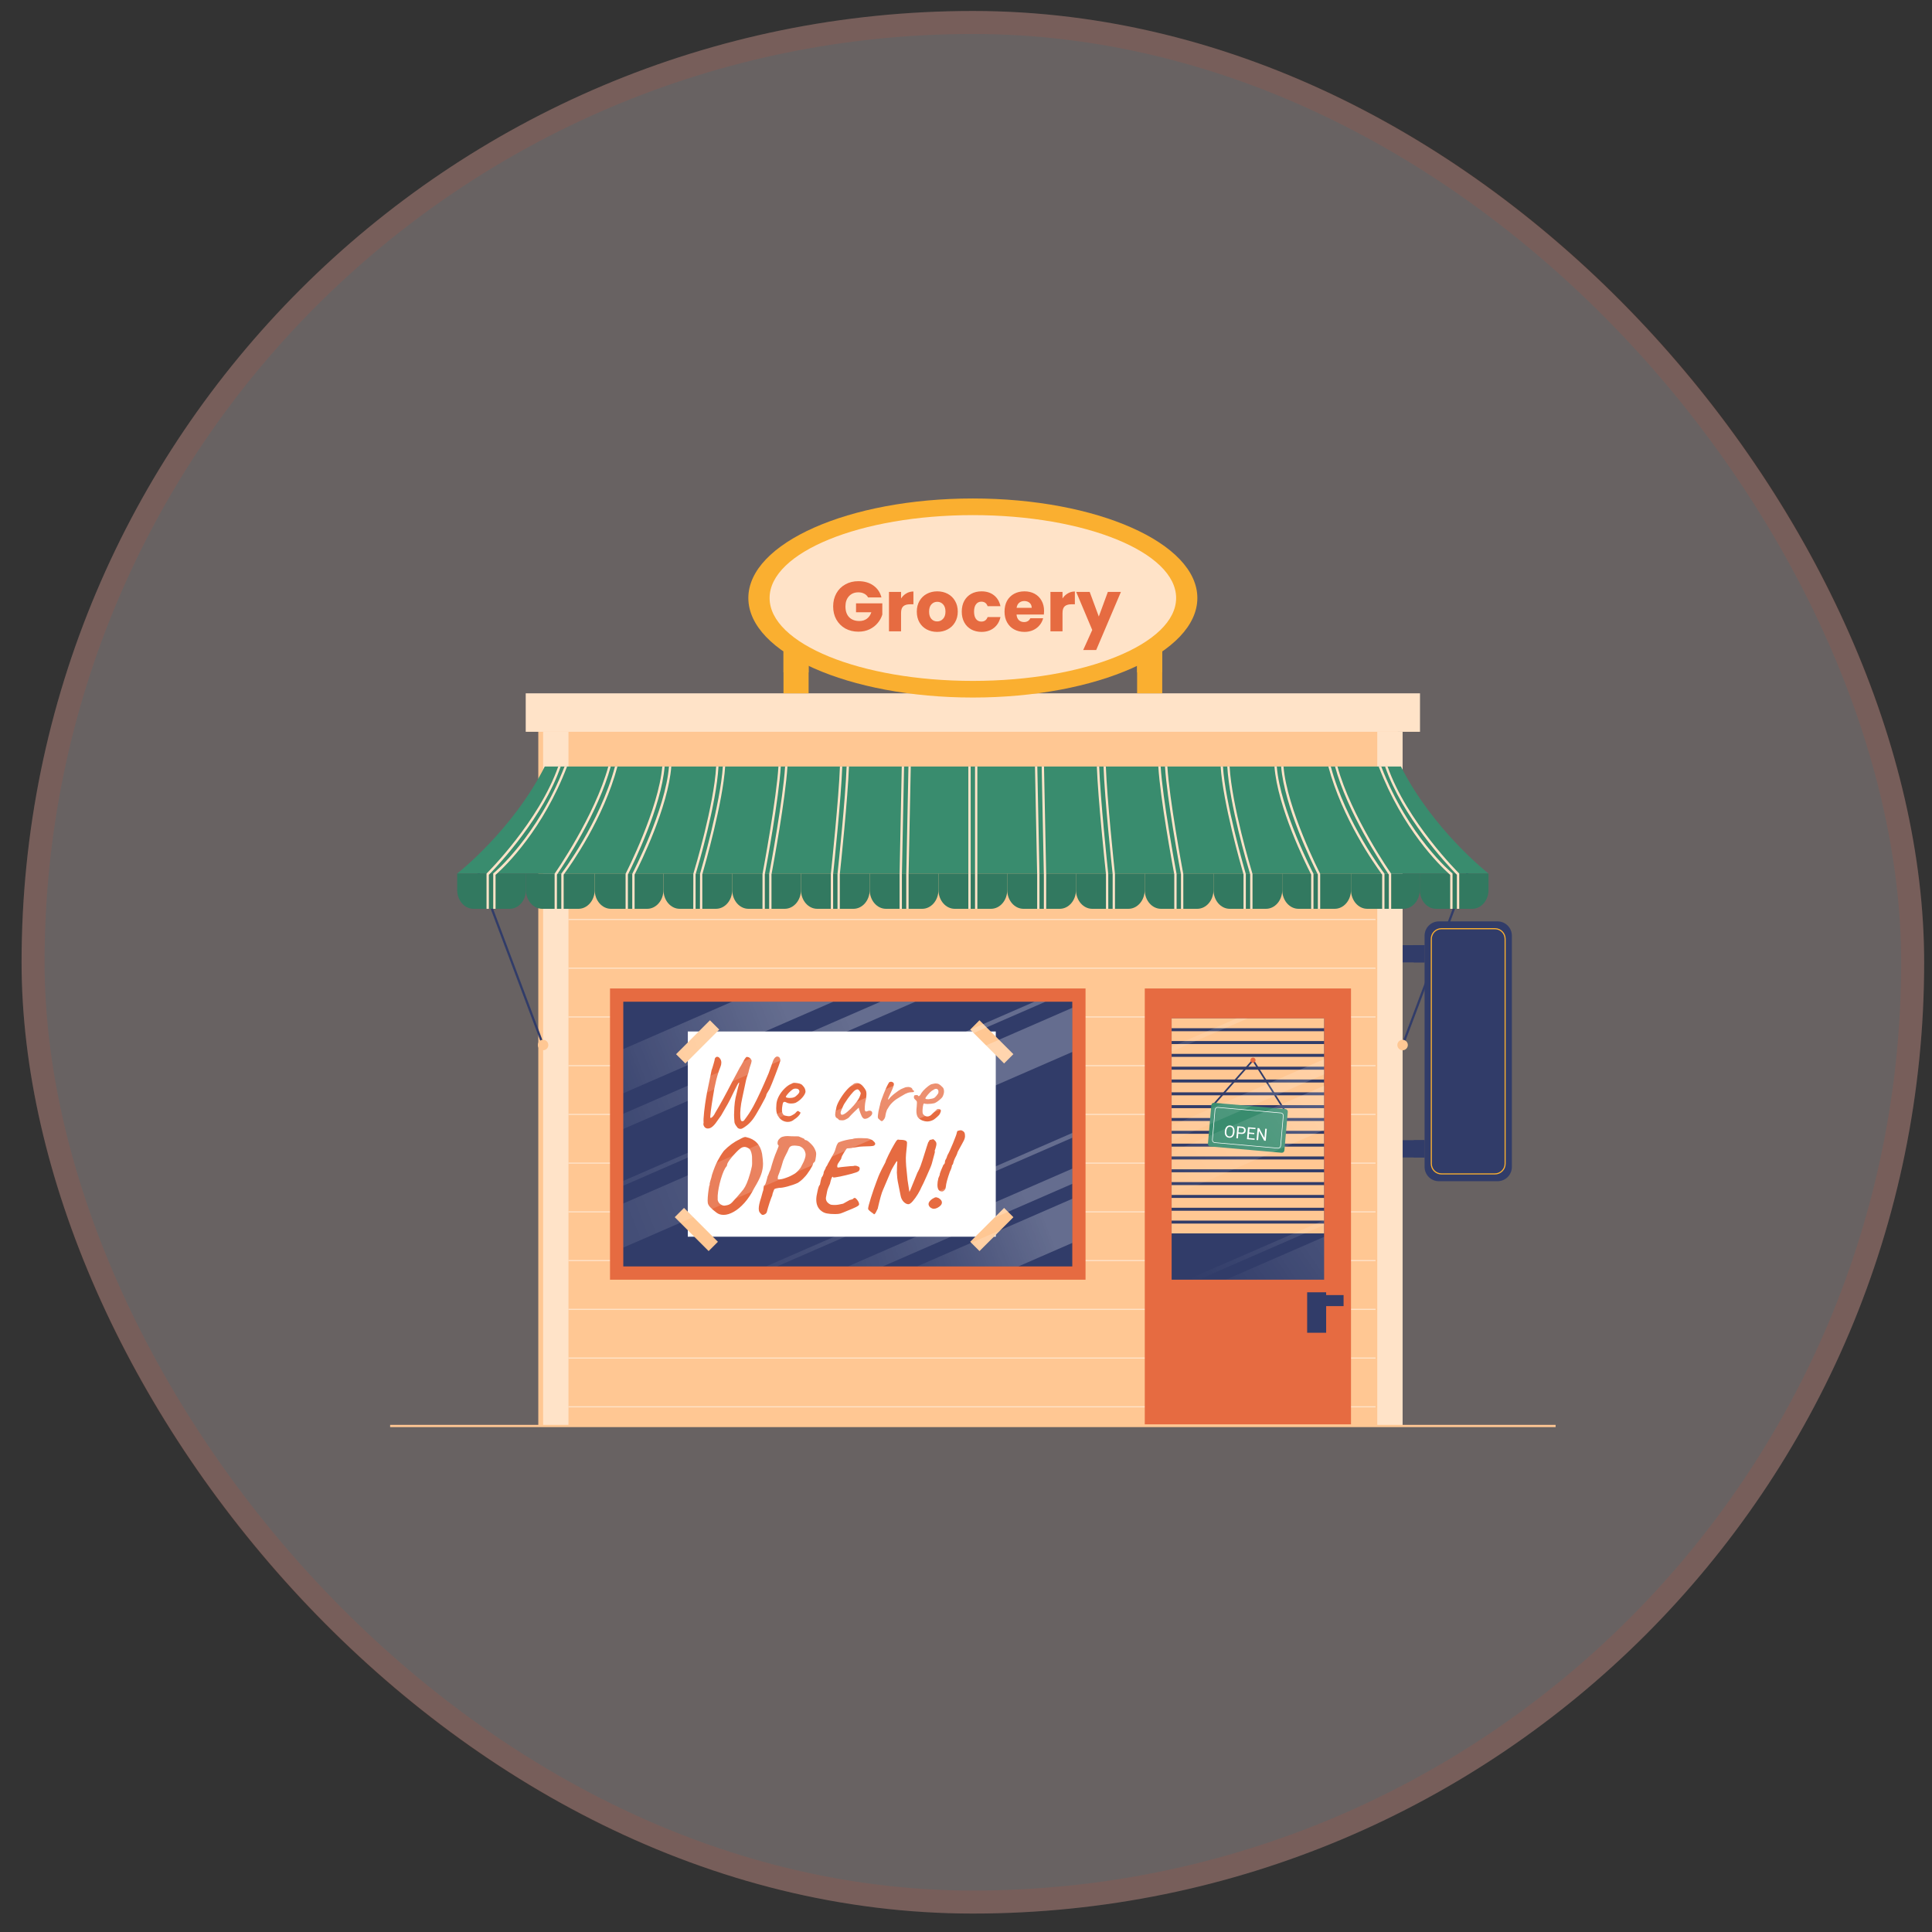 <svg width="88" height="88" viewBox="0 0 88 88" fill="none" xmlns="http://www.w3.org/2000/svg">
<rect x="0" y="0" width="88" height="88" fill="#333333" stroke="none"/>
<rect x="0.983" y="0.5" width="86.66" height="86.66" rx="43.33" fill="#FEE9E6" fill-opacity="0.26"/>
<rect x="1.507" y="1.024" width="85.612" height="85.612" rx="42.806" stroke="#FF4214" stroke-opacity="0.1" stroke-width="1.048"/>
<path d="M63.668 32.141H24.519V64.938H63.668V32.141Z" fill="#FFC793"/>
<path d="M64.679 31.58H23.946V33.332H64.679V31.58Z" fill="#FFE3C8"/>
<path d="M25.893 33.333H24.738V64.952H25.893V33.333Z" fill="#FFE3C8"/>
<path d="M63.887 33.333H62.733V64.952H63.887V33.333Z" fill="#FFE3C8"/>
<path d="M25.893 33.002H62.655" stroke="#FFE3C8" stroke-width="0.051" stroke-miterlimit="10"/>
<path d="M25.892 35.221H62.654" stroke="#FFE3C8" stroke-width="0.051" stroke-miterlimit="10"/>
<path d="M25.892 37.441H62.654" stroke="#FFE3C8" stroke-width="0.051" stroke-miterlimit="10"/>
<path d="M25.892 39.661H62.654" stroke="#FFE3C8" stroke-width="0.051" stroke-miterlimit="10"/>
<path d="M25.892 41.88H62.654" stroke="#FFE3C8" stroke-width="0.051" stroke-miterlimit="10"/>
<path d="M25.892 44.1H62.654" stroke="#FFE3C8" stroke-width="0.051" stroke-miterlimit="10"/>
<path d="M25.892 46.32H62.654" stroke="#FFE3C8" stroke-width="0.051" stroke-miterlimit="10"/>
<path d="M25.892 48.54H62.654" stroke="#FFE3C8" stroke-width="0.051" stroke-miterlimit="10"/>
<path d="M25.892 50.76H62.654" stroke="#FFE3C8" stroke-width="0.051" stroke-miterlimit="10"/>
<path d="M25.892 52.979H62.654" stroke="#FFE3C8" stroke-width="0.051" stroke-miterlimit="10"/>
<path d="M25.892 55.199H62.654" stroke="#FFE3C8" stroke-width="0.051" stroke-miterlimit="10"/>
<path d="M25.892 57.418H62.654" stroke="#FFE3C8" stroke-width="0.051" stroke-miterlimit="10"/>
<path d="M25.892 59.639H62.654" stroke="#FFE3C8" stroke-width="0.051" stroke-miterlimit="10"/>
<path d="M25.892 61.858H62.654" stroke="#FFE3C8" stroke-width="0.051" stroke-miterlimit="10"/>
<path d="M25.892 64.078H62.654" stroke="#FFE3C8" stroke-width="0.051" stroke-miterlimit="10"/>
<path d="M21.681 39.468L24.737 47.599" stroke="#313C69" stroke-width="0.102" stroke-miterlimit="10"/>
<path d="M24.975 47.599C24.975 47.731 24.869 47.837 24.737 47.837C24.605 47.837 24.498 47.731 24.498 47.599C24.498 47.467 24.605 47.36 24.737 47.36C24.869 47.36 24.975 47.467 24.975 47.599Z" fill="#FFC793"/>
<path d="M66.946 39.468L63.89 47.599" stroke="#313C69" stroke-width="0.102" stroke-miterlimit="10"/>
<path d="M64.125 47.599C64.125 47.731 64.018 47.838 63.886 47.838C63.755 47.838 63.648 47.731 63.648 47.599C63.648 47.468 63.755 47.361 63.886 47.361C64.018 47.361 64.125 47.468 64.125 47.599Z" fill="#FFC793"/>
<path d="M67.8 39.789H20.825C20.825 39.789 23.351 37.816 24.814 34.913H63.811C64.527 36.333 65.496 37.529 66.3 38.383C67.141 39.273 67.8 39.789 67.8 39.789Z" fill="#398C6E"/>
<path d="M23.956 39.787V40.536C23.956 41.011 23.625 41.395 23.216 41.395H21.566C21.156 41.395 20.824 41.011 20.824 40.536V39.787H23.956Z" fill="#327960"/>
<path d="M27.088 39.787V40.535C27.088 41.011 26.756 41.395 26.347 41.395H24.697C24.288 41.395 23.956 41.011 23.956 40.535V39.787H27.088Z" fill="#327960"/>
<path d="M30.219 39.787V40.535C30.219 41.011 29.887 41.395 29.478 41.395H27.829C27.42 41.395 27.088 41.011 27.088 40.535V39.787H30.219Z" fill="#327960"/>
<path d="M33.352 39.787V40.535C33.352 41.011 33.02 41.395 32.61 41.395H30.961C30.552 41.395 30.22 41.011 30.22 40.535V39.787H33.352Z" fill="#327960"/>
<path d="M36.483 39.787V40.535C36.483 41.011 36.151 41.395 35.742 41.395H34.093C33.683 41.395 33.352 41.011 33.352 40.535V39.787H36.483Z" fill="#327960"/>
<path d="M39.614 39.787V40.535C39.614 41.011 39.282 41.395 38.873 41.395H37.224C36.815 41.395 36.483 41.011 36.483 40.535V39.787H39.614Z" fill="#327960"/>
<path d="M42.745 39.787V40.535C42.745 41.011 42.414 41.395 42.004 41.395H40.355C39.946 41.395 39.614 41.011 39.614 40.535V39.787H42.745Z" fill="#327960"/>
<path d="M45.879 39.787V40.535C45.879 41.011 45.547 41.395 45.137 41.395H43.488C43.078 41.395 42.746 41.011 42.746 40.535V39.787H45.879Z" fill="#327960"/>
<path d="M49.01 39.787V40.535C49.01 41.011 48.678 41.395 48.269 41.395H46.619C46.209 41.395 45.878 41.011 45.878 40.535V39.787H49.01Z" fill="#327960"/>
<path d="M52.14 39.787V40.535C52.14 41.011 51.808 41.395 51.399 41.395H49.75C49.341 41.395 49.009 41.011 49.009 40.535V39.787H52.14Z" fill="#327960"/>
<path d="M55.273 39.787V40.535C55.273 41.011 54.942 41.395 54.532 41.395H52.882C52.473 41.395 52.141 41.011 52.141 40.535V39.787H55.273Z" fill="#327960"/>
<path d="M58.405 39.787V40.535C58.405 41.011 58.073 41.395 57.663 41.395H56.014C55.604 41.395 55.273 41.011 55.273 40.535V39.787H58.405Z" fill="#327960"/>
<path d="M61.536 39.787V40.535C61.536 41.011 61.204 41.395 60.795 41.395H59.145C58.736 41.395 58.404 41.011 58.404 40.535V39.787H61.536Z" fill="#327960"/>
<path d="M64.668 39.787V40.535C64.668 41.011 64.335 41.395 63.926 41.395H62.277C61.868 41.395 61.536 41.011 61.536 40.535V39.787H64.668Z" fill="#327960"/>
<path d="M67.8 39.787V40.535C67.8 41.011 67.468 41.395 67.058 41.395H65.409C65 41.395 64.668 41.011 64.668 40.535V39.787H67.8Z" fill="#327960"/>
<path d="M44.517 34.912H44.412V41.396H44.517V34.912Z" fill="#FFE3C8"/>
<path d="M44.212 34.912H44.107V41.396H44.212V34.912Z" fill="#FFE3C8"/>
<path d="M41.484 34.912L41.386 39.788L41.385 39.818V41.396H41.279V39.817L41.281 39.788L41.379 34.912H41.484Z" fill="#FFE3C8"/>
<path d="M41.179 34.912L41.081 39.788L41.08 39.818V41.396H40.975V39.817L40.976 39.788L41.074 34.912H41.179Z" fill="#FFE3C8"/>
<path d="M38.256 39.788C38.252 39.81 38.252 39.822 38.252 39.825L38.252 41.397H38.147V39.818C38.147 39.815 38.148 39.805 38.15 39.788C38.185 39.452 38.512 36.358 38.562 34.913H38.668C38.618 36.352 38.295 39.417 38.256 39.788Z" fill="#FFE3C8"/>
<path d="M37.951 39.788C37.948 39.81 37.947 39.822 37.947 39.825L37.948 41.397H37.843V39.818C37.843 39.815 37.844 39.805 37.846 39.788C37.881 39.452 38.207 36.358 38.258 34.913H38.363C38.314 36.352 37.99 39.417 37.951 39.788Z" fill="#FFE3C8"/>
<path d="M35.867 34.912C35.782 36.362 35.224 39.376 35.148 39.788C35.145 39.803 35.141 39.816 35.14 39.823V41.396H35.035L35.036 39.803C35.036 39.802 35.037 39.797 35.039 39.788C35.087 39.536 35.672 36.384 35.761 34.912H35.867Z" fill="#FFE3C8"/>
<path d="M35.563 34.912C35.478 36.362 34.92 39.376 34.843 39.788C34.84 39.803 34.837 39.816 34.836 39.823V41.396H34.73L34.731 39.803C34.731 39.802 34.733 39.797 34.735 39.788C34.782 39.536 35.368 36.384 35.457 34.912H35.563Z" fill="#FFE3C8"/>
<path d="M33.03 34.912C32.925 36.549 32.116 39.383 31.999 39.788C31.994 39.806 31.99 39.818 31.988 39.827V41.396H31.882L31.886 39.797C31.886 39.796 31.887 39.794 31.889 39.788C31.945 39.597 32.814 36.603 32.925 34.912H33.03V34.912Z" fill="#FFE3C8"/>
<path d="M32.727 34.912C32.627 36.638 31.816 39.386 31.695 39.788C31.689 39.806 31.685 39.818 31.683 39.827V41.396H31.578L31.581 39.796C31.581 39.795 31.582 39.793 31.584 39.788C31.639 39.607 32.517 36.701 32.621 34.912H32.727V34.912Z" fill="#FFE3C8"/>
<path d="M30.577 34.912C30.434 36.774 29.154 39.347 28.929 39.788C28.918 39.807 28.91 39.823 28.905 39.834V41.396H28.799V39.8L28.805 39.788L28.807 39.785C28.822 39.755 30.313 36.886 30.472 34.912H30.577V34.912Z" fill="#FFE3C8"/>
<path d="M30.273 34.912C30.126 36.737 28.847 39.345 28.623 39.788C28.614 39.809 28.605 39.823 28.6 39.834V41.396H28.495V39.8L28.501 39.788L28.502 39.785C28.518 39.755 30.004 36.846 30.166 34.912H30.273V34.912Z" fill="#FFE3C8"/>
<path d="M28.123 34.912C27.496 37.277 26.008 39.383 25.71 39.788C25.695 39.811 25.681 39.828 25.673 39.84V41.396H25.567V39.794L25.571 39.788L25.58 39.777C25.598 39.752 27.319 37.491 28.012 34.912H28.123Z" fill="#FFE3C8"/>
<path d="M27.818 34.912C27.258 36.997 25.691 39.363 25.402 39.788C25.387 39.81 25.375 39.827 25.367 39.838V41.396H25.262V39.795L25.267 39.788L25.274 39.778C25.293 39.751 27.091 37.168 27.708 34.912H27.818V34.912Z" fill="#FFE3C8"/>
<path d="M25.829 34.912C24.738 37.773 23.048 39.42 22.64 39.788C22.609 39.815 22.587 39.834 22.572 39.848V41.396H22.466V39.785L22.488 39.767C22.509 39.75 24.485 38.103 25.715 34.912H25.829V34.912Z" fill="#FFE3C8"/>
<path d="M25.538 34.913C24.752 37.205 22.739 39.359 22.324 39.788C22.298 39.814 22.279 39.832 22.267 39.846V41.397H22.161V39.789L22.163 39.788L22.18 39.771C22.205 39.746 24.549 37.414 25.427 34.913H25.538Z" fill="#FFE3C8"/>
<path d="M47.347 39.816V41.396H47.242V39.817L47.24 39.788L47.142 34.912H47.248L47.346 39.788L47.347 39.816Z" fill="#FFE3C8"/>
<path d="M47.652 39.816V41.396H47.547V39.817L47.545 39.788L47.447 34.912H47.553L47.651 39.788L47.652 39.816Z" fill="#FFE3C8"/>
<path d="M50.376 41.397V39.818C50.376 39.816 50.374 39.807 50.372 39.788C50.337 39.454 50.01 36.361 49.96 34.913H50.066C50.116 36.368 50.446 39.495 50.478 39.788C50.479 39.802 50.48 39.809 50.48 39.81L50.481 41.397H50.376V41.397Z" fill="#FFE3C8"/>
<path d="M50.785 39.81V41.397H50.68V39.818C50.68 39.816 50.679 39.807 50.677 39.788C50.641 39.454 50.314 36.361 50.265 34.913H50.37C50.421 36.368 50.752 39.495 50.783 39.788C50.784 39.802 50.785 39.809 50.785 39.81Z" fill="#FFE3C8"/>
<path d="M53.592 39.817V41.396H53.487V39.823C53.486 39.816 53.483 39.803 53.479 39.788C53.402 39.375 52.845 36.362 52.76 34.912H52.866C52.955 36.384 53.541 39.536 53.588 39.788C53.59 39.797 53.591 39.802 53.591 39.803L53.592 39.817Z" fill="#FFE3C8"/>
<path d="M53.898 39.817V41.396H53.792V39.823C53.791 39.816 53.788 39.803 53.785 39.788C53.708 39.375 53.151 36.362 53.065 34.912H53.172C53.26 36.384 53.846 39.536 53.893 39.788C53.895 39.797 53.896 39.802 53.896 39.803L53.898 39.817Z" fill="#FFE3C8"/>
<path d="M56.746 39.817V41.396H56.641V39.827C56.638 39.818 56.634 39.806 56.629 39.788C56.512 39.383 55.703 36.549 55.598 34.912H55.703C55.814 36.603 56.684 39.597 56.739 39.788C56.742 39.794 56.743 39.796 56.743 39.797L56.746 39.817Z" fill="#FFE3C8"/>
<path d="M57.05 39.817V41.396H56.944V39.827C56.942 39.818 56.938 39.806 56.933 39.788C56.812 39.386 56 36.638 55.901 34.912H56.006C56.111 36.7 56.989 39.607 57.044 39.788C57.045 39.793 57.047 39.795 57.047 39.796L57.05 39.817Z" fill="#FFE3C8"/>
<path d="M59.827 39.8V41.396H59.722V39.834C59.717 39.823 59.708 39.807 59.698 39.788C59.473 39.347 58.193 36.774 58.049 34.912H58.155C58.314 36.886 59.804 39.755 59.82 39.785L59.821 39.788L59.827 39.8Z" fill="#FFE3C8"/>
<path d="M60.132 39.8V41.396H60.027V39.834C60.022 39.823 60.013 39.808 60.004 39.788C59.781 39.345 58.501 36.737 58.354 34.912H58.461C58.623 36.846 60.109 39.755 60.125 39.785L60.126 39.788L60.132 39.8Z" fill="#FFE3C8"/>
<path d="M63.061 39.794V41.396H62.956V39.84C62.947 39.828 62.934 39.811 62.918 39.788C62.62 39.383 61.131 37.276 60.504 34.912H60.615C61.309 37.492 63.03 39.752 63.048 39.777L63.056 39.788L63.061 39.794Z" fill="#FFE3C8"/>
<path d="M63.366 39.795V41.396H63.26V39.838C63.253 39.827 63.241 39.81 63.226 39.788C62.937 39.363 61.368 36.996 60.809 34.912H60.919C61.536 37.168 63.335 39.751 63.354 39.778L63.361 39.788L63.366 39.795Z" fill="#FFE3C8"/>
<path d="M66.161 39.785V41.396H66.055V39.848C66.04 39.834 66.017 39.815 65.987 39.788C65.579 39.419 63.889 37.773 62.798 34.912H62.913C64.144 38.103 66.119 39.75 66.139 39.767L66.161 39.785Z" fill="#FFE3C8"/>
<path d="M66.466 39.789V41.396H66.36V39.845C66.348 39.833 66.329 39.813 66.304 39.788C65.892 39.362 63.875 37.206 63.089 34.912H63.201C64.078 37.413 66.422 39.746 66.448 39.77L66.465 39.788L66.466 39.789Z" fill="#FFE3C8"/>
<path d="M36.831 29.674H35.687V31.58H36.831V29.674Z" fill="#FAAF30"/>
<path d="M36.831 29.674H35.687V30.626H36.831V29.674Z" fill="#FAAF30"/>
<path d="M52.938 29.674H51.794V31.58H52.938V29.674Z" fill="#FAAF30"/>
<path d="M52.938 29.674H51.794V30.626H52.938V29.674Z" fill="#FAAF30"/>
<path d="M44.312 31.772C49.96 31.772 54.538 29.742 54.538 27.238C54.538 24.735 49.96 22.705 44.312 22.705C38.664 22.705 34.086 24.735 34.086 27.238C34.086 29.742 38.664 31.772 44.312 31.772Z" fill="#FAAF30"/>
<path d="M44.312 31.014C49.426 31.014 53.571 29.323 53.571 27.238C53.571 25.153 49.426 23.463 44.312 23.463C39.199 23.463 35.054 25.153 35.054 27.238C35.054 29.323 39.199 31.014 44.312 31.014Z" fill="#FFE3C8"/>
<path d="M49.445 45.024H27.785V58.289H49.445V45.024Z" fill="#E66B41"/>
<path d="M48.841 45.627H28.39V57.684H48.841V45.627Z" fill="#313C69"/>
<path d="M45.356 46.983H31.328V56.33H45.356V46.983Z" fill="white"/>
<path d="M33.741 51.419C33.7 51.423 33.661 51.413 33.626 51.391C33.594 51.372 33.572 51.346 33.559 51.315C33.54 51.295 33.52 51.267 33.497 51.228C33.475 51.19 33.461 51.154 33.454 51.118C33.441 50.965 33.435 50.854 33.435 50.784C33.435 50.694 33.44 50.573 33.449 50.42C33.459 50.273 33.477 50.136 33.502 50.009C33.531 49.878 33.569 49.719 33.617 49.53C33.636 49.47 33.65 49.419 33.66 49.377C33.669 49.333 33.669 49.31 33.66 49.31C33.644 49.313 33.615 49.355 33.574 49.435C33.532 49.511 33.491 49.594 33.449 49.684C33.43 49.719 33.411 49.757 33.392 49.798C33.376 49.837 33.358 49.873 33.339 49.909C33.25 50.106 33.086 50.406 32.847 50.809C32.818 50.844 32.778 50.9 32.727 50.976C32.628 51.126 32.547 51.23 32.483 51.287C32.404 51.364 32.324 51.402 32.244 51.402C32.187 51.403 32.139 51.383 32.101 51.345C32.059 51.294 32.038 51.245 32.038 51.197C32.038 51.184 32.042 51.162 32.048 51.13C32.038 51.05 32.046 50.888 32.072 50.642C32.101 50.393 32.129 50.186 32.158 50.02C32.18 49.867 32.23 49.615 32.306 49.264L32.411 48.748C32.431 48.7 32.461 48.604 32.502 48.461L32.545 48.303C32.549 48.245 32.561 48.204 32.584 48.178C32.606 48.15 32.633 48.135 32.665 48.135C32.71 48.135 32.748 48.156 32.78 48.197C32.831 48.254 32.856 48.323 32.856 48.403C32.856 48.466 32.842 48.532 32.813 48.599C32.67 48.95 32.555 49.412 32.469 49.986C32.437 50.175 32.407 50.377 32.378 50.594C32.352 50.808 32.346 50.916 32.359 50.919C32.384 50.925 32.419 50.906 32.464 50.862C32.509 50.814 32.549 50.752 32.584 50.675C32.8 50.314 33.054 49.852 33.344 49.287C33.351 49.277 33.421 49.146 33.555 48.894L33.669 48.679C33.679 48.66 33.69 48.639 33.703 48.617C33.719 48.591 33.735 48.566 33.751 48.54C33.821 48.409 33.875 48.312 33.913 48.248C33.955 48.184 33.987 48.148 34.009 48.138C34.063 48.141 34.108 48.155 34.143 48.181C34.178 48.203 34.208 48.243 34.234 48.3C34.237 48.316 34.234 48.343 34.224 48.382C34.218 48.417 34.208 48.45 34.196 48.482C34.189 48.501 34.173 48.549 34.148 48.626C34.125 48.702 34.106 48.779 34.09 48.855C34.03 49.015 33.985 49.169 33.956 49.319C33.934 49.434 33.91 49.546 33.885 49.654C33.831 49.9 33.789 50.102 33.76 50.262C33.735 50.421 33.721 50.565 33.717 50.693C33.714 50.855 33.724 50.965 33.746 51.023C33.755 51.054 33.779 51.07 33.818 51.07C33.846 51.07 33.87 51.059 33.889 51.037C33.982 50.915 34.058 50.808 34.119 50.716C34.18 50.623 34.245 50.513 34.315 50.386C34.51 50.022 34.741 49.522 35.009 48.888C35.111 48.594 35.179 48.403 35.214 48.313C35.253 48.224 35.296 48.166 35.343 48.141C35.363 48.128 35.382 48.122 35.401 48.122C35.436 48.122 35.468 48.134 35.496 48.16C35.509 48.172 35.52 48.193 35.53 48.222C35.543 48.251 35.547 48.282 35.544 48.318C35.513 48.429 35.438 48.638 35.32 48.944C35.205 49.248 35.115 49.468 35.052 49.605C35.039 49.627 35.013 49.67 34.975 49.734C34.969 49.744 34.955 49.768 34.932 49.806C34.913 49.841 34.903 49.868 34.903 49.887C34.903 49.919 34.819 50.087 34.65 50.39C34.484 50.69 34.361 50.891 34.282 50.993C34.176 51.127 34.07 51.231 33.961 51.304C33.856 51.381 33.783 51.419 33.741 51.419ZM36.169 50.995C36.089 51.065 35.993 51.101 35.882 51.101C35.802 51.101 35.725 51.082 35.652 51.044C35.582 51.006 35.523 50.953 35.475 50.886C35.434 50.835 35.403 50.778 35.384 50.714C35.365 50.65 35.355 50.572 35.355 50.48C35.355 50.448 35.359 50.384 35.365 50.288C35.374 50.17 35.413 50.048 35.48 49.92C35.55 49.792 35.636 49.679 35.738 49.58C35.84 49.478 35.941 49.407 36.039 49.369C36.09 49.337 36.137 49.321 36.178 49.321C36.2 49.321 36.223 49.323 36.245 49.326C36.267 49.329 36.291 49.332 36.317 49.335C36.387 49.345 36.44 49.359 36.475 49.378C36.513 49.394 36.545 49.419 36.57 49.455C36.65 49.534 36.69 49.627 36.69 49.732C36.677 49.808 36.628 49.896 36.542 49.995C36.456 50.094 36.352 50.174 36.231 50.235C36.173 50.254 36.108 50.264 36.035 50.264C35.936 50.264 35.856 50.243 35.795 50.202C35.767 50.192 35.744 50.187 35.728 50.188C35.7 50.188 35.677 50.207 35.661 50.245C35.649 50.283 35.636 50.353 35.623 50.456C35.62 50.478 35.618 50.51 35.618 50.551C35.618 50.714 35.673 50.803 35.781 50.819C35.854 50.835 35.907 50.843 35.939 50.842C35.977 50.842 36.02 50.83 36.068 50.804L36.159 50.751C36.178 50.742 36.196 50.729 36.212 50.713C36.227 50.697 36.242 50.683 36.255 50.67C36.261 50.663 36.27 50.654 36.283 50.641C36.296 50.625 36.307 50.615 36.317 50.612C36.33 50.606 36.341 50.603 36.35 50.603C36.363 50.603 36.377 50.611 36.393 50.627C36.409 50.639 36.422 50.649 36.432 50.655C36.46 50.655 36.467 50.676 36.451 50.717C36.435 50.756 36.4 50.802 36.346 50.856C36.294 50.907 36.236 50.954 36.169 50.995ZM36.164 49.981C36.218 49.959 36.272 49.919 36.326 49.861C36.384 49.804 36.412 49.756 36.412 49.718C36.412 49.679 36.398 49.648 36.369 49.622C36.341 49.597 36.301 49.584 36.25 49.584C36.212 49.584 36.183 49.587 36.164 49.594C36.119 49.607 36.066 49.642 36.006 49.699C35.945 49.754 35.893 49.809 35.848 49.867C35.803 49.924 35.786 49.958 35.795 49.967C35.811 49.996 35.874 50.01 35.982 50.01C36.055 50.01 36.116 50 36.164 49.981ZM38.447 51.021C38.415 51.027 38.386 51.03 38.361 51.03C38.319 51.03 38.281 51.027 38.246 51.021C38.211 51.011 38.194 51 38.194 50.988C38.194 50.978 38.192 50.972 38.189 50.968C38.186 50.965 38.179 50.964 38.17 50.964C38.166 50.961 38.157 50.953 38.141 50.94C38.125 50.927 38.106 50.916 38.084 50.906C38.055 50.862 38.041 50.814 38.041 50.763C38.041 50.709 38.055 50.624 38.084 50.509C38.093 50.407 38.141 50.28 38.227 50.127C38.313 49.973 38.413 49.828 38.528 49.691C38.646 49.554 38.752 49.458 38.844 49.404C38.892 49.356 38.952 49.332 39.026 49.331C39.083 49.331 39.137 49.346 39.188 49.374C39.233 49.4 39.279 49.443 39.327 49.503C39.378 49.564 39.418 49.626 39.447 49.69C39.459 49.737 39.466 49.784 39.466 49.828C39.466 49.876 39.459 49.951 39.447 50.053C39.431 50.111 39.416 50.181 39.404 50.264C39.394 50.347 39.389 50.418 39.389 50.479C39.383 50.523 39.386 50.56 39.399 50.589C39.412 50.614 39.429 50.627 39.452 50.627C39.467 50.627 39.485 50.622 39.504 50.613C39.536 50.597 39.571 50.589 39.609 50.589C39.644 50.589 39.673 50.598 39.695 50.617C39.718 50.636 39.729 50.665 39.729 50.703C39.729 50.761 39.689 50.818 39.609 50.876C39.533 50.933 39.459 50.962 39.389 50.962C39.341 50.962 39.297 50.925 39.255 50.852C39.217 50.776 39.179 50.678 39.141 50.56L39.112 50.451L38.906 50.647L38.796 50.757C38.745 50.808 38.717 50.839 38.71 50.848C38.675 50.909 38.587 50.966 38.447 51.021ZM38.461 50.739C38.538 50.694 38.632 50.615 38.744 50.504C38.855 50.392 38.948 50.285 39.021 50.183C39.12 50.052 39.182 49.923 39.208 49.795C39.195 49.757 39.174 49.719 39.145 49.681C39.117 49.642 39.091 49.622 39.069 49.618C39.005 49.618 38.938 49.655 38.868 49.729C38.798 49.802 38.715 49.904 38.619 50.035L38.461 50.27C38.442 50.295 38.409 50.364 38.361 50.475C38.313 50.584 38.289 50.649 38.289 50.672C38.289 50.742 38.31 50.777 38.351 50.777C38.383 50.777 38.42 50.764 38.461 50.739ZM40.051 50.99C40.026 50.971 40.008 50.953 39.998 50.937C39.989 50.921 39.984 50.897 39.984 50.865C39.984 50.837 39.986 50.813 39.989 50.794C39.998 50.685 40.022 50.559 40.061 50.416L40.085 50.32C40.094 50.24 40.15 50.073 40.252 49.818C40.354 49.562 40.437 49.389 40.501 49.296C40.526 49.28 40.553 49.272 40.582 49.272C40.623 49.272 40.658 49.286 40.687 49.315C40.706 49.328 40.716 49.351 40.716 49.386C40.716 49.418 40.703 49.466 40.678 49.53C40.655 49.591 40.615 49.682 40.558 49.803C40.545 49.828 40.523 49.876 40.491 49.946C40.462 50.017 40.448 50.058 40.448 50.071C40.448 50.077 40.45 50.08 40.453 50.08C40.459 50.08 40.466 50.079 40.472 50.076C40.478 50.069 40.485 50.064 40.491 50.061C40.526 50.001 40.611 49.918 40.745 49.812C40.882 49.707 40.976 49.641 41.027 49.616C41.049 49.603 41.078 49.59 41.113 49.577C41.148 49.565 41.172 49.555 41.185 49.548C41.236 49.523 41.296 49.51 41.366 49.51C41.411 49.51 41.449 49.518 41.481 49.534C41.516 49.546 41.54 49.567 41.553 49.596C41.556 49.618 41.564 49.636 41.577 49.648C41.593 49.661 41.604 49.669 41.61 49.672C41.62 49.672 41.626 49.677 41.63 49.687C41.633 49.693 41.634 49.698 41.634 49.701C41.634 49.723 41.621 49.738 41.596 49.744C41.571 49.747 41.524 49.751 41.457 49.754C41.422 49.757 41.386 49.765 41.347 49.778C41.309 49.791 41.271 49.807 41.233 49.826C41.054 49.928 40.92 50.008 40.831 50.066C40.745 50.123 40.657 50.201 40.568 50.3C40.533 50.339 40.486 50.407 40.429 50.506C40.407 50.529 40.383 50.587 40.357 50.683C40.335 50.776 40.324 50.833 40.324 50.855C40.321 50.865 40.314 50.884 40.305 50.913C40.295 50.938 40.281 50.964 40.261 50.989C40.223 51.041 40.191 51.066 40.166 51.066C40.137 51.066 40.099 51.041 40.051 50.99ZM42.019 51.04C41.916 50.998 41.845 50.946 41.803 50.882C41.762 50.815 41.741 50.723 41.741 50.605C41.741 50.547 41.746 50.48 41.755 50.404L41.765 50.232C41.765 50.203 41.762 50.181 41.755 50.165C41.749 50.149 41.735 50.131 41.712 50.112C41.706 50.106 41.69 50.09 41.665 50.064C41.639 50.039 41.628 50.018 41.631 50.002L41.626 49.978C41.626 49.956 41.63 49.935 41.636 49.916C41.645 49.897 41.655 49.887 41.665 49.887C41.674 49.887 41.687 49.886 41.703 49.883C41.719 49.876 41.733 49.874 41.746 49.878C41.791 49.878 41.813 49.887 41.813 49.906C41.826 49.932 41.846 49.935 41.875 49.916C41.907 49.893 41.937 49.852 41.966 49.791C42.011 49.721 42.076 49.648 42.162 49.571C42.251 49.491 42.325 49.435 42.382 49.403C42.404 49.391 42.441 49.379 42.492 49.37C42.543 49.357 42.588 49.35 42.626 49.35C42.683 49.35 42.733 49.363 42.774 49.388C42.819 49.414 42.864 49.45 42.908 49.498C42.969 49.543 42.999 49.613 42.999 49.709C42.999 49.776 42.983 49.844 42.951 49.914C42.938 49.962 42.888 50.023 42.798 50.096C42.712 50.17 42.632 50.221 42.559 50.25C42.47 50.272 42.368 50.283 42.253 50.284C42.176 50.284 42.127 50.277 42.105 50.265C42.066 50.242 42.039 50.328 42.023 50.523C42.02 50.545 42.019 50.576 42.019 50.614C42.019 50.668 42.026 50.711 42.042 50.743C42.046 50.746 42.057 50.759 42.076 50.781C42.095 50.8 42.119 50.818 42.148 50.834C42.176 50.846 42.207 50.853 42.239 50.853C42.267 50.853 42.29 50.849 42.306 50.843C42.341 50.834 42.374 50.816 42.406 50.79C42.438 50.762 42.483 50.718 42.54 50.661C42.591 50.61 42.628 50.575 42.65 50.556C42.666 50.527 42.698 50.513 42.746 50.513C42.758 50.512 42.781 50.516 42.812 50.522C42.841 50.544 42.856 50.568 42.856 50.594C42.856 50.619 42.84 50.667 42.808 50.737C42.792 50.769 42.752 50.814 42.688 50.871C42.628 50.925 42.573 50.969 42.526 51.001C42.427 51.055 42.328 51.082 42.229 51.082C42.168 51.082 42.098 51.068 42.019 51.04ZM42.301 50.068C42.333 50.062 42.379 50.054 42.44 50.044C42.5 50.035 42.55 50.014 42.588 49.982C42.629 49.947 42.677 49.888 42.731 49.805C42.741 49.779 42.746 49.754 42.746 49.728C42.746 49.68 42.736 49.647 42.717 49.628C42.695 49.605 42.669 49.594 42.64 49.594C42.596 49.594 42.55 49.614 42.502 49.652C42.47 49.661 42.422 49.697 42.358 49.757C42.298 49.818 42.245 49.879 42.2 49.939C42.156 49.997 42.141 50.03 42.157 50.04C42.151 50.049 42.167 50.057 42.205 50.064C42.243 50.067 42.275 50.068 42.301 50.068Z" fill="#E66B41"/>
<path d="M32.636 55.234C32.51 55.14 32.412 55.056 32.344 54.981C32.276 54.906 32.24 54.835 32.237 54.767C32.234 54.751 32.232 54.721 32.232 54.679C32.232 54.588 32.24 54.474 32.256 54.338C32.273 54.202 32.289 54.093 32.305 54.011C32.318 53.998 32.325 53.979 32.325 53.953C32.328 53.927 32.328 53.911 32.325 53.904C32.325 53.895 32.333 53.862 32.349 53.807C32.388 53.687 32.416 53.586 32.432 53.505C32.519 53.238 32.605 53.025 32.69 52.866C32.774 52.707 32.868 52.557 32.972 52.418C33.193 52.19 33.429 52.017 33.679 51.9C33.806 51.825 33.896 51.788 33.952 51.788C33.961 51.788 33.976 51.791 33.995 51.797C34.395 51.885 34.634 52.138 34.712 52.556C34.741 52.755 34.755 52.904 34.755 53.005C34.755 53.167 34.726 53.331 34.668 53.497C34.609 53.662 34.504 53.87 34.351 54.121C34.221 54.381 34.073 54.603 33.908 54.789C33.745 54.971 33.581 55.107 33.416 55.199C33.253 55.29 33.101 55.336 32.958 55.336C32.831 55.336 32.724 55.302 32.636 55.234ZM33.026 54.912C33.104 54.902 33.164 54.887 33.206 54.868C33.252 54.848 33.297 54.816 33.343 54.77C33.391 54.721 33.469 54.635 33.577 54.511C33.713 54.355 33.809 54.242 33.864 54.17C33.919 54.095 33.969 54.003 34.015 53.892C34.064 53.782 34.117 53.623 34.176 53.415L34.205 53.303C34.224 53.234 34.237 53.179 34.244 53.137C34.254 53.091 34.258 53.043 34.258 52.991L34.254 52.684C34.25 52.625 34.239 52.562 34.22 52.494C34.2 52.426 34.177 52.377 34.151 52.348C34.125 52.319 34.09 52.294 34.044 52.275C34.002 52.252 33.958 52.241 33.913 52.241C33.88 52.241 33.843 52.249 33.801 52.265C33.739 52.291 33.653 52.361 33.542 52.475C33.432 52.586 33.333 52.7 33.245 52.817C33.161 52.934 33.119 53.012 33.119 53.051C33.119 53.054 33.117 53.064 33.114 53.08C33.111 53.096 33.104 53.111 33.094 53.124C33.01 53.215 32.924 53.407 32.836 53.699C32.752 53.991 32.703 54.246 32.69 54.464C32.687 54.558 32.687 54.623 32.69 54.659C32.696 54.695 32.714 54.735 32.743 54.781C32.766 54.816 32.807 54.85 32.865 54.883C32.927 54.912 32.981 54.922 33.026 54.912ZM34.745 55.338C34.729 55.338 34.711 55.332 34.691 55.319C34.675 55.309 34.661 55.294 34.648 55.275C34.622 55.252 34.601 55.225 34.584 55.192C34.568 55.16 34.56 55.111 34.56 55.046C34.56 54.932 34.596 54.768 34.667 54.554C34.69 54.463 34.714 54.375 34.74 54.291C34.763 54.232 34.774 54.188 34.774 54.159C34.774 54.133 34.778 54.104 34.784 54.071C34.794 54.036 34.799 54.011 34.799 53.998C34.838 53.998 34.873 53.932 34.906 53.798C34.919 53.75 34.93 53.709 34.94 53.677C34.95 53.641 34.956 53.613 34.959 53.594C34.966 53.584 34.972 53.569 34.979 53.55C34.989 53.53 34.997 53.513 35.003 53.496C35.029 53.418 35.06 53.343 35.096 53.272C35.135 53.126 35.18 52.973 35.232 52.814C35.288 52.651 35.333 52.531 35.369 52.453L35.427 52.307C35.43 52.297 35.437 52.279 35.447 52.253C35.46 52.224 35.466 52.203 35.466 52.19C35.466 52.177 35.461 52.167 35.452 52.161C35.429 52.145 35.417 52.112 35.417 52.063C35.417 51.982 35.448 51.916 35.51 51.864C35.546 51.821 35.593 51.792 35.651 51.776C35.713 51.756 35.786 51.746 35.87 51.746C35.906 51.746 35.969 51.749 36.06 51.756C36.099 51.759 36.203 51.76 36.372 51.76C36.392 51.77 36.427 51.784 36.479 51.804C36.59 51.849 36.645 51.877 36.645 51.886C36.645 51.903 36.65 51.914 36.66 51.92C36.673 51.927 36.691 51.932 36.713 51.935C36.749 51.935 36.812 51.979 36.903 52.066C36.997 52.154 37.062 52.235 37.098 52.309C37.127 52.368 37.147 52.413 37.157 52.446C37.169 52.478 37.176 52.519 37.176 52.568C37.176 52.587 37.173 52.623 37.166 52.675C37.16 52.727 37.152 52.777 37.142 52.826C37.132 52.875 37.121 52.905 37.108 52.918C37.056 52.958 37.03 52.992 37.03 53.021C37.03 53.053 36.983 53.144 36.889 53.294C36.794 53.443 36.712 53.552 36.64 53.621C36.556 53.718 36.455 53.804 36.338 53.879C36.202 53.941 36.047 53.995 35.875 54.041C35.706 54.086 35.578 54.108 35.49 54.105C35.386 54.121 35.322 54.136 35.296 54.149C35.273 54.158 35.255 54.184 35.242 54.227C35.226 54.272 35.21 54.318 35.193 54.363C35.18 54.409 35.174 54.439 35.174 54.456C35.154 54.491 35.114 54.6 35.052 54.782C34.994 54.964 34.953 55.104 34.93 55.201C34.917 55.244 34.891 55.276 34.852 55.299C34.813 55.325 34.778 55.338 34.745 55.338ZM35.437 53.71C35.443 53.716 35.461 53.72 35.49 53.72C35.575 53.719 35.685 53.693 35.822 53.641C35.939 53.602 36.069 53.539 36.212 53.451C36.283 53.402 36.367 53.316 36.465 53.192C36.484 53.16 36.523 53.083 36.582 52.963C36.608 52.917 36.632 52.859 36.655 52.788C36.681 52.716 36.694 52.653 36.694 52.597C36.694 52.572 36.692 52.552 36.689 52.539C36.656 52.37 36.562 52.258 36.406 52.203C36.302 52.187 36.229 52.179 36.187 52.179C36.164 52.179 36.127 52.183 36.075 52.189C36.023 52.206 35.986 52.228 35.963 52.258C35.944 52.283 35.914 52.345 35.875 52.443C35.771 52.641 35.703 52.784 35.671 52.872C35.609 53.093 35.555 53.263 35.51 53.383C35.465 53.5 35.438 53.569 35.432 53.588V53.608C35.432 53.627 35.43 53.647 35.427 53.666C35.424 53.686 35.427 53.7 35.437 53.71ZM38.042 55.299C37.889 55.3 37.764 55.29 37.667 55.271C37.573 55.255 37.488 55.217 37.414 55.159C37.258 55.042 37.18 54.869 37.18 54.638C37.18 54.541 37.198 54.42 37.233 54.277C37.25 54.193 37.267 54.121 37.287 54.063C37.31 54.001 37.329 53.97 37.345 53.97L37.38 53.79C37.383 53.771 37.389 53.745 37.399 53.712C37.409 53.676 37.417 53.65 37.423 53.634C37.43 53.618 37.44 53.603 37.453 53.59C37.466 53.581 37.485 53.537 37.511 53.459C37.511 53.452 37.513 53.438 37.516 53.415C37.519 53.392 37.527 53.366 37.54 53.337C37.589 53.255 37.613 53.202 37.613 53.176C37.617 53.166 37.63 53.147 37.652 53.117C37.675 53.088 37.693 53.054 37.706 53.015L37.769 52.903C37.867 52.731 37.937 52.605 37.979 52.528C38.021 52.446 38.047 52.38 38.057 52.328C38.066 52.305 38.079 52.264 38.096 52.206C38.115 52.147 38.136 52.107 38.159 52.084C38.149 52.065 38.182 52.04 38.256 52.011C38.334 51.981 38.428 51.954 38.539 51.928C38.653 51.901 38.753 51.885 38.841 51.878C38.861 51.865 38.904 51.855 38.972 51.849C39.041 51.842 39.117 51.839 39.202 51.839C39.26 51.839 39.341 51.842 39.445 51.848C39.497 51.848 39.541 51.855 39.577 51.868C39.616 51.877 39.65 51.89 39.679 51.906C39.708 51.919 39.729 51.929 39.742 51.936C39.749 51.942 39.77 51.963 39.806 51.999C39.844 52.031 39.864 52.065 39.864 52.101C39.864 52.133 39.843 52.161 39.801 52.184C39.791 52.194 39.737 52.202 39.64 52.209C39.546 52.215 39.443 52.218 39.333 52.219C39.216 52.219 39.088 52.234 38.948 52.263C38.9 52.273 38.862 52.278 38.836 52.278C38.797 52.291 38.748 52.299 38.69 52.302C38.635 52.306 38.599 52.307 38.583 52.307C38.57 52.307 38.524 52.369 38.446 52.493C38.372 52.616 38.333 52.689 38.33 52.712C38.33 52.741 38.32 52.772 38.3 52.805C38.281 52.837 38.247 52.888 38.198 52.956C38.156 53.014 38.135 53.07 38.135 53.122C38.135 53.154 38.144 53.173 38.164 53.18C38.268 53.164 38.393 53.149 38.539 53.136C38.688 53.119 38.797 53.111 38.865 53.111C38.901 53.101 38.93 53.096 38.953 53.096C38.998 53.096 39.041 53.107 39.08 53.13C39.132 53.14 39.158 53.174 39.158 53.232C39.158 53.258 39.151 53.283 39.138 53.305C39.128 53.328 39.115 53.343 39.099 53.349C39.07 53.379 38.969 53.416 38.797 53.462C38.628 53.507 38.451 53.55 38.266 53.589C38.081 53.625 37.977 53.64 37.954 53.633C37.945 53.611 37.935 53.599 37.925 53.599C37.893 53.599 37.852 53.707 37.803 53.921C37.745 54.051 37.709 54.137 37.696 54.179C37.683 54.218 37.664 54.311 37.638 54.457C37.625 54.516 37.618 54.556 37.618 54.579C37.618 54.706 37.693 54.803 37.842 54.871C37.898 54.881 37.954 54.885 38.013 54.885C38.12 54.885 38.25 54.865 38.403 54.826C38.416 54.82 38.515 54.764 38.7 54.66C38.709 54.66 38.734 54.654 38.773 54.641C38.815 54.624 38.839 54.616 38.846 54.616C38.872 54.58 38.904 54.562 38.943 54.562C38.953 54.562 38.974 54.579 39.007 54.611C39.039 54.644 39.068 54.682 39.094 54.728C39.12 54.77 39.133 54.814 39.133 54.859C39.133 54.892 39.085 54.932 38.987 54.981C38.893 55.027 38.752 55.087 38.563 55.162C38.427 55.221 38.331 55.258 38.276 55.275C38.221 55.291 38.143 55.299 38.042 55.299ZM42.566 52.428C42.579 52.428 42.586 52.437 42.586 52.453C42.586 52.466 42.582 52.48 42.576 52.497C42.572 52.51 42.569 52.526 42.566 52.545L42.444 52.999C42.422 53.083 42.345 53.268 42.215 53.554C42.089 53.84 42.007 54.013 41.972 54.071C41.939 54.152 41.886 54.256 41.811 54.383C41.736 54.507 41.658 54.615 41.577 54.71C41.496 54.804 41.429 54.851 41.377 54.851C41.306 54.851 41.233 54.814 41.158 54.74C41.087 54.662 41.041 54.569 41.022 54.462C41.018 54.433 40.997 54.326 40.958 54.141C40.936 54.027 40.913 53.913 40.89 53.8C40.871 53.683 40.861 53.598 40.861 53.547C40.861 53.52 40.859 53.498 40.856 53.478C40.853 53.456 40.851 53.434 40.851 53.415L40.856 53.24V53.22V53.186L40.861 53.064C40.867 53.019 40.871 52.977 40.871 52.938C40.871 52.905 40.867 52.889 40.861 52.889C40.842 52.889 40.791 52.96 40.71 53.103C40.629 53.243 40.588 53.319 40.588 53.333L40.223 54.19C40.161 54.317 40.078 54.611 39.974 55.072C39.974 55.059 39.955 55.095 39.916 55.18C39.877 55.267 39.84 55.311 39.804 55.312C39.817 55.311 39.799 55.294 39.75 55.258C39.702 55.225 39.654 55.19 39.609 55.151C39.563 55.112 39.541 55.081 39.541 55.059C39.541 54.994 39.585 54.823 39.672 54.547C39.76 54.271 39.841 54.035 39.916 53.84L40.013 53.582C40.036 53.523 40.086 53.414 40.164 53.255C40.245 53.093 40.302 52.984 40.335 52.928L40.33 52.928C40.33 52.912 40.377 52.805 40.471 52.607C40.569 52.409 40.653 52.251 40.724 52.134C40.776 52.043 40.814 51.983 40.837 51.953C40.863 51.921 40.889 51.905 40.914 51.905L40.939 51.914L40.958 51.914C41.072 51.914 41.16 51.924 41.221 51.943C41.283 51.963 41.314 51.998 41.314 52.05C41.314 52.125 41.304 52.243 41.285 52.406C41.282 52.438 41.277 52.49 41.27 52.562C41.264 52.633 41.26 52.692 41.26 52.737C41.26 52.851 41.265 52.978 41.275 53.117C41.288 53.254 41.303 53.4 41.319 53.556L41.338 53.75L41.421 54.291L41.48 54.169C41.512 54.098 41.543 54.021 41.572 53.94L41.64 53.774L41.786 53.414L41.821 53.35C41.853 53.292 41.889 53.212 41.928 53.111C41.967 53.007 41.994 52.926 42.011 52.868C42.05 52.751 42.095 52.608 42.147 52.439C42.166 52.38 42.186 52.317 42.206 52.249C42.228 52.181 42.253 52.107 42.279 52.029C42.282 52.026 42.29 52.016 42.303 52C42.316 51.984 42.329 51.959 42.342 51.927L42.512 51.888C42.561 51.927 42.597 51.962 42.62 51.995C42.642 52.024 42.654 52.061 42.654 52.107C42.654 52.146 42.641 52.208 42.615 52.292C42.592 52.373 42.576 52.419 42.566 52.428ZM42.947 54.264C42.937 54.268 42.923 54.27 42.903 54.27C42.841 54.27 42.791 54.245 42.752 54.197C42.716 54.145 42.699 54.067 42.699 53.963C42.699 53.882 42.713 53.781 42.742 53.661C42.788 53.57 42.81 53.502 42.81 53.456C42.827 53.401 42.853 53.331 42.889 53.246C42.924 53.159 42.953 53.092 42.976 53.047C42.989 53.047 43.002 53.035 43.015 53.013C43.031 52.99 43.039 52.967 43.039 52.944C43.039 52.915 43.044 52.886 43.054 52.856C43.067 52.824 43.08 52.801 43.093 52.788C43.093 52.779 43.1 52.762 43.112 52.739C43.126 52.714 43.132 52.696 43.132 52.686C43.132 52.679 43.135 52.67 43.142 52.657C43.151 52.64 43.156 52.627 43.156 52.618C43.215 52.52 43.299 52.337 43.41 52.067C43.52 51.797 43.577 51.641 43.58 51.599C43.593 51.524 43.622 51.492 43.668 51.501C43.684 51.488 43.723 51.482 43.785 51.482C43.795 51.485 43.812 51.493 43.838 51.506C43.864 51.519 43.887 51.537 43.907 51.559C43.929 51.582 43.942 51.61 43.946 51.642C43.952 51.675 43.955 51.717 43.955 51.769C43.952 51.818 43.938 51.871 43.911 51.93C43.886 51.985 43.855 52.044 43.819 52.105C43.783 52.167 43.759 52.211 43.746 52.237L43.682 52.354C43.631 52.445 43.605 52.498 43.605 52.515C43.605 52.528 43.596 52.552 43.58 52.588C43.564 52.62 43.551 52.648 43.541 52.671C43.515 52.713 43.488 52.772 43.458 52.846C43.432 52.921 43.419 52.966 43.419 52.983C43.416 52.989 43.411 53.001 43.405 53.017C43.402 53.033 43.394 53.048 43.38 53.061C43.371 53.061 43.364 53.069 43.361 53.085C43.358 53.098 43.356 53.108 43.356 53.114C43.356 53.13 43.348 53.163 43.332 53.212C43.316 53.261 43.293 53.314 43.264 53.373C43.153 53.688 43.093 53.912 43.083 54.045C43.077 54.113 43.061 54.162 43.035 54.191C43.012 54.221 42.983 54.245 42.947 54.264ZM42.689 55.02C42.627 55.046 42.575 55.059 42.533 55.059C42.484 55.059 42.429 55.037 42.367 54.991C42.319 54.943 42.294 54.894 42.294 54.845C42.294 54.764 42.354 54.683 42.474 54.601C42.546 54.556 42.598 54.533 42.63 54.533C42.653 54.533 42.695 54.546 42.757 54.572C42.854 54.633 42.903 54.7 42.903 54.771C42.903 54.862 42.832 54.945 42.689 55.02Z" fill="#E66B41"/>
<path d="M32.337 46.473L30.794 48.017L31.217 48.44L32.76 46.896L32.337 46.473Z" fill="#FFC793"/>
<path d="M45.736 55.019L44.192 56.562L44.615 56.985L46.159 55.442L45.736 55.019Z" fill="#FFC793"/>
<path d="M46.158 48.016L44.614 46.472L44.191 46.895L45.735 48.439L46.158 48.016Z" fill="#FFC793"/>
<path d="M32.7 56.562L31.156 55.018L30.733 55.441L32.277 56.985L32.7 56.562Z" fill="#FFC793"/>
<g opacity="0.5">
<path opacity="0.5" d="M48.841 45.905V47.915L28.389 56.827V54.817L48.841 45.905Z" fill="url(#paint0_linear)"/>
<path opacity="0.5" d="M48.841 54.603V56.613L46.384 57.684H41.77L48.841 54.603Z" fill="url(#paint1_linear)"/>
<path opacity="0.5" d="M37.955 45.627L28.389 49.796V47.785L33.341 45.627H37.955Z" fill="url(#paint2_linear)"/>
<path opacity="0.5" d="M48.841 53.231V53.922L40.209 57.684H38.623L48.841 53.231Z" fill="url(#paint3_linear)"/>
<path opacity="0.5" d="M41.691 45.627L28.389 51.424V50.732L40.105 45.627H41.691Z" fill="url(#paint4_linear)"/>
<path opacity="0.5" d="M47.62 45.627L28.389 54.007V53.789L47.118 45.627H47.62Z" fill="url(#paint5_linear)"/>
<path opacity="0.5" d="M48.841 51.605V51.823L35.392 57.684H34.891L48.841 51.605Z" fill="url(#paint6_linear)"/>
</g>
<path d="M61.536 45.024H52.143V64.877H61.536V45.024Z" fill="#E66B41"/>
<path d="M60.311 46.386H53.367V58.288H60.311V46.386Z" fill="#313C69"/>
<path d="M60.31 46.386H53.366V46.834H60.31V46.386Z" fill="#FFC793"/>
<path d="M60.309 46.971H53.366V47.418H60.309V46.971Z" fill="#FFC793"/>
<path d="M60.309 47.555H53.366V48.002H60.309V47.555Z" fill="#FFC793"/>
<path d="M60.309 48.138H53.366V48.586H60.309V48.138Z" fill="#FFC793"/>
<path d="M60.309 48.723H53.366V49.17H60.309V48.723Z" fill="#FFC793"/>
<path d="M60.309 49.307H53.366V49.754H60.309V49.307Z" fill="#FFC793"/>
<path d="M60.309 49.89H53.366V50.338H60.309V49.89Z" fill="#FFC793"/>
<path d="M60.309 50.475H53.366V50.923H60.309V50.475Z" fill="#FFC793"/>
<path d="M60.309 51.059H53.366V51.507H60.309V51.059Z" fill="#FFC793"/>
<path d="M60.309 51.643H53.366V52.091H60.309V51.643Z" fill="#FFC793"/>
<path d="M60.309 52.227H53.366V52.675H60.309V52.227Z" fill="#FFC793"/>
<path d="M60.309 52.812H53.366V53.26H60.309V52.812Z" fill="#FFC793"/>
<path d="M60.309 53.396H53.366V53.843H60.309V53.396Z" fill="#FFC793"/>
<path d="M60.309 53.98H53.366V54.428H60.309V53.98Z" fill="#FFC793"/>
<path d="M60.309 54.564H53.366V55.012H60.309V54.564Z" fill="#FFC793"/>
<path d="M60.309 55.148H53.366V55.596H60.309V55.148Z" fill="#FFC793"/>
<path d="M60.309 55.732H53.366V56.18H60.309V55.732Z" fill="#FFC793"/>
<path d="M55.285 50.306L57.072 48.289L58.524 50.591" stroke="#313C69" stroke-width="0.077" stroke-miterlimit="10"/>
<path d="M58.375 52.506L55.128 52.221C55.062 52.215 55.014 52.158 55.02 52.093L55.174 50.339C55.18 50.274 55.237 50.226 55.302 50.231L58.549 50.516C58.614 50.522 58.663 50.58 58.657 50.645L58.503 52.398C58.498 52.464 58.44 52.512 58.375 52.506Z" fill="#398C6E"/>
<path d="M58.203 52.297L55.331 52.045C55.266 52.039 55.217 51.981 55.223 51.916L55.343 50.549C55.349 50.483 55.406 50.435 55.472 50.441L58.344 50.693C58.41 50.699 58.458 50.756 58.452 50.821L58.332 52.189C58.326 52.254 58.269 52.302 58.203 52.297Z" stroke="white" stroke-width="0.026" stroke-miterlimit="10"/>
<path d="M56.228 51.58C56.223 51.634 56.21 51.68 56.188 51.718C56.167 51.756 56.139 51.784 56.104 51.803C56.069 51.821 56.03 51.828 55.986 51.824C55.943 51.82 55.906 51.806 55.874 51.782C55.843 51.758 55.82 51.726 55.804 51.685C55.79 51.644 55.784 51.598 55.788 51.547L55.792 51.507C55.796 51.455 55.81 51.409 55.831 51.371C55.853 51.332 55.882 51.303 55.917 51.285C55.952 51.267 55.991 51.259 56.034 51.263C56.078 51.267 56.115 51.281 56.147 51.305C56.178 51.329 56.202 51.362 56.216 51.404C56.23 51.445 56.235 51.493 56.231 51.546L56.228 51.58ZM56.159 51.539C56.165 51.474 56.156 51.423 56.133 51.387C56.11 51.349 56.075 51.329 56.029 51.325C55.983 51.321 55.946 51.335 55.917 51.368C55.888 51.4 55.87 51.447 55.864 51.508L55.86 51.548C55.855 51.611 55.864 51.661 55.887 51.7C55.91 51.738 55.945 51.759 55.991 51.763C56.038 51.767 56.075 51.753 56.103 51.722C56.132 51.69 56.149 51.642 56.156 51.579L56.159 51.539ZM56.404 51.638L56.385 51.851L56.313 51.845L56.361 51.299L56.562 51.317C56.622 51.322 56.667 51.342 56.699 51.375C56.73 51.408 56.743 51.45 56.739 51.501C56.734 51.553 56.714 51.593 56.678 51.619C56.643 51.644 56.594 51.654 56.532 51.649L56.404 51.638ZM56.409 51.579L56.538 51.59C56.577 51.593 56.607 51.587 56.629 51.571C56.651 51.554 56.664 51.529 56.667 51.495C56.67 51.462 56.662 51.435 56.643 51.414C56.624 51.393 56.597 51.38 56.561 51.377L56.428 51.365L56.409 51.579ZM57.128 51.662L56.892 51.642L56.875 51.835L57.149 51.859L57.144 51.918L56.797 51.888L56.845 51.342L57.188 51.372L57.183 51.431L56.912 51.407L56.897 51.583L57.133 51.603L57.128 51.662ZM57.653 51.962L57.581 51.956L57.343 51.511L57.306 51.932L57.234 51.926L57.282 51.38L57.354 51.386L57.593 51.833L57.63 51.41L57.701 51.417L57.653 51.962Z" fill="white"/>
<path d="M57.189 48.289C57.189 48.354 57.137 48.406 57.072 48.406C57.008 48.406 56.955 48.354 56.955 48.289C56.955 48.224 57.008 48.172 57.072 48.172C57.137 48.172 57.189 48.224 57.189 48.289Z" fill="#E66B41"/>
<path d="M60.404 58.862H59.539V60.705H60.404V58.862Z" fill="#313C69"/>
<path d="M60.404 59.205H59.726V59.707H60.404V59.205Z" fill="#313C69"/>
<path d="M59.726 59.492H61.198V58.989H59.726V59.492Z" fill="#313C69"/>
<g opacity="0.5">
<path opacity="0.5" d="M60.309 49.455V51.464L53.366 54.49V52.48L60.309 49.455Z" fill="url(#paint7_linear)"/>
<path opacity="0.5" d="M60.31 56.338V58.288H55.837L60.31 56.338Z" fill="url(#paint8_linear)"/>
<path opacity="0.5" d="M60.309 48.245V48.936L53.366 51.962V51.271L60.309 48.245Z" fill="url(#paint9_linear)"/>
<path opacity="0.5" d="M56.829 46.386L53.366 47.896V47.678L56.328 46.386H56.829Z" fill="url(#paint10_linear)"/>
<path opacity="0.5" d="M60.309 55.578V55.796L54.592 58.287H54.091L60.309 55.578Z" fill="url(#paint11_linear)"/>
</g>
<path d="M65.54 53.803H68.212C68.572 53.803 68.864 53.512 68.864 53.151V42.621C68.864 42.26 68.572 41.968 68.212 41.968H65.54C65.18 41.968 64.888 42.26 64.888 42.621V53.151C64.888 53.512 65.18 53.803 65.54 53.803Z" fill="#313C69"/>
<path d="M65.658 53.47H68.092C68.349 53.47 68.556 53.262 68.556 53.006V42.766C68.556 42.509 68.349 42.301 68.092 42.301H65.658C65.402 42.301 65.194 42.509 65.194 42.766V53.006C65.194 53.262 65.402 53.47 65.658 53.47Z" stroke="#FAAF30" stroke-width="0.051" stroke-miterlimit="10"/>
<path d="M64.887 43.05H63.891V43.836H64.887V43.05Z" fill="#313C69"/>
<path d="M64.887 43.049H64.395V43.835H64.887V43.049Z" fill="#313C69"/>
<path d="M64.887 51.934H63.891V52.721H64.887V51.934Z" fill="#313C69"/>
<path d="M64.887 51.934H64.395V52.72H64.887V51.934Z" fill="#313C69"/>
<path d="M17.77 64.952L70.856 64.952" stroke="#FFC793" stroke-width="0.102" stroke-miterlimit="10"/>
<path d="M39.541 27.212C39.5 27.137 39.441 27.08 39.364 27.041C39.289 27 39.2 26.98 39.097 26.98C38.919 26.98 38.777 27.039 38.669 27.157C38.562 27.273 38.509 27.428 38.509 27.623C38.509 27.831 38.564 27.994 38.676 28.112C38.789 28.228 38.945 28.286 39.142 28.286C39.277 28.286 39.391 28.252 39.483 28.183C39.578 28.114 39.646 28.016 39.689 27.887H38.991V27.482H40.188V27.993C40.147 28.131 40.077 28.258 39.979 28.376C39.882 28.494 39.759 28.59 39.609 28.663C39.459 28.735 39.289 28.772 39.1 28.772C38.877 28.772 38.678 28.724 38.502 28.627C38.328 28.528 38.192 28.392 38.094 28.218C37.997 28.045 37.949 27.846 37.949 27.623C37.949 27.4 37.997 27.202 38.094 27.028C38.192 26.852 38.328 26.716 38.502 26.62C38.676 26.521 38.874 26.472 39.097 26.472C39.367 26.472 39.595 26.537 39.779 26.668C39.966 26.799 40.089 26.98 40.149 27.212H39.541ZM41.042 27.26C41.107 27.161 41.187 27.084 41.284 27.028C41.38 26.97 41.487 26.942 41.605 26.942V27.524H41.454C41.317 27.524 41.214 27.554 41.145 27.614C41.077 27.672 41.042 27.775 41.042 27.923V28.756H40.492V26.961H41.042V27.26ZM42.685 28.782C42.51 28.782 42.351 28.744 42.209 28.669C42.07 28.594 41.959 28.487 41.878 28.347C41.799 28.208 41.759 28.045 41.759 27.858C41.759 27.674 41.8 27.512 41.881 27.372C41.963 27.231 42.074 27.123 42.216 27.048C42.357 26.973 42.516 26.935 42.692 26.935C42.868 26.935 43.026 26.973 43.168 27.048C43.309 27.123 43.421 27.231 43.502 27.372C43.584 27.512 43.625 27.674 43.625 27.858C43.625 28.043 43.583 28.206 43.499 28.347C43.418 28.487 43.305 28.594 43.161 28.669C43.02 28.744 42.861 28.782 42.685 28.782ZM42.685 28.305C42.791 28.305 42.88 28.267 42.952 28.19C43.027 28.112 43.065 28.002 43.065 27.858C43.065 27.715 43.029 27.604 42.956 27.527C42.885 27.45 42.797 27.411 42.692 27.411C42.585 27.411 42.496 27.45 42.425 27.527C42.354 27.602 42.319 27.712 42.319 27.858C42.319 28.002 42.353 28.112 42.422 28.19C42.492 28.267 42.58 28.305 42.685 28.305ZM43.807 27.858C43.807 27.672 43.845 27.509 43.92 27.369C43.997 27.23 44.103 27.123 44.238 27.048C44.375 26.973 44.532 26.935 44.708 26.935C44.933 26.935 45.121 26.994 45.271 27.112C45.423 27.23 45.523 27.396 45.57 27.611H44.984C44.935 27.473 44.84 27.405 44.698 27.405C44.597 27.405 44.517 27.444 44.457 27.524C44.397 27.601 44.367 27.712 44.367 27.858C44.367 28.004 44.397 28.117 44.457 28.196C44.517 28.273 44.597 28.312 44.698 28.312C44.84 28.312 44.935 28.243 44.984 28.106H45.57C45.523 28.316 45.423 28.481 45.271 28.601C45.118 28.721 44.931 28.782 44.708 28.782C44.532 28.782 44.375 28.744 44.238 28.669C44.103 28.594 43.997 28.487 43.92 28.347C43.845 28.208 43.807 28.045 43.807 27.858ZM47.556 27.829C47.556 27.881 47.553 27.934 47.547 27.99H46.302C46.31 28.102 46.346 28.187 46.408 28.247C46.472 28.305 46.55 28.334 46.643 28.334C46.78 28.334 46.875 28.276 46.929 28.161H47.514C47.484 28.279 47.43 28.385 47.35 28.479C47.273 28.573 47.175 28.647 47.058 28.701C46.94 28.755 46.808 28.782 46.662 28.782C46.486 28.782 46.33 28.744 46.192 28.669C46.055 28.594 45.948 28.487 45.871 28.347C45.793 28.208 45.755 28.045 45.755 27.858C45.755 27.672 45.792 27.509 45.867 27.369C45.945 27.23 46.052 27.123 46.189 27.048C46.326 26.973 46.484 26.935 46.662 26.935C46.836 26.935 46.99 26.971 47.125 27.044C47.26 27.117 47.365 27.221 47.44 27.356C47.518 27.492 47.556 27.649 47.556 27.829ZM46.993 27.685C46.993 27.59 46.961 27.515 46.897 27.459C46.832 27.404 46.752 27.376 46.656 27.376C46.563 27.376 46.485 27.403 46.421 27.456C46.358 27.51 46.32 27.586 46.305 27.685H46.993ZM48.396 27.26C48.461 27.161 48.541 27.084 48.638 27.028C48.734 26.97 48.841 26.942 48.959 26.942V27.524H48.808C48.671 27.524 48.568 27.554 48.499 27.614C48.431 27.672 48.396 27.775 48.396 27.923V28.756H47.846V26.961H48.396V27.26ZM51.056 26.961L49.93 29.608H49.338L49.75 28.695L49.02 26.961H49.634L50.049 28.083L50.461 26.961H51.056Z" fill="#E66B41"/>
<defs>
<linearGradient id="paint0_linear" x1="20.203" y1="58.507" x2="42.567" y2="49.833" gradientUnits="userSpaceOnUse">
<stop stop-color="white" stop-opacity="0"/>
<stop offset="1" stop-color="white"/>
</linearGradient>
<linearGradient id="paint1_linear" x1="40.328" y1="58.968" x2="47.817" y2="56.065" gradientUnits="userSpaceOnUse">
<stop stop-color="white" stop-opacity="0"/>
<stop offset="1" stop-color="white"/>
</linearGradient>
<linearGradient id="paint2_linear" x1="25.568" y1="49.766" x2="35.699" y2="45.837" gradientUnits="userSpaceOnUse">
<stop stop-color="white" stop-opacity="0"/>
<stop offset="1" stop-color="white"/>
</linearGradient>
<linearGradient id="paint3_linear" x1="35.766" y1="58.854" x2="46.747" y2="54.595" gradientUnits="userSpaceOnUse">
<stop stop-color="white" stop-opacity="0"/>
<stop offset="1" stop-color="white"/>
</linearGradient>
<linearGradient id="paint4_linear" x1="24.495" y1="52.307" x2="38.79" y2="46.763" gradientUnits="userSpaceOnUse">
<stop stop-color="white" stop-opacity="0"/>
<stop offset="1" stop-color="white"/>
</linearGradient>
<linearGradient id="paint5_linear" x1="22.393" y1="55.774" x2="43.187" y2="47.71" gradientUnits="userSpaceOnUse">
<stop stop-color="white" stop-opacity="0"/>
<stop offset="1" stop-color="white"/>
</linearGradient>
<linearGradient id="paint6_linear" x1="31.814" y1="58.64" x2="46.897" y2="52.79" gradientUnits="userSpaceOnUse">
<stop stop-color="white" stop-opacity="0"/>
<stop offset="1" stop-color="white"/>
</linearGradient>
<linearGradient id="paint7_linear" x1="52.161" y1="55.237" x2="64.008" y2="46.966" gradientUnits="userSpaceOnUse">
<stop stop-color="white" stop-opacity="0"/>
<stop offset="1" stop-color="white"/>
</linearGradient>
<linearGradient id="paint8_linear" x1="55.531" y1="60.063" x2="67.377" y2="51.792" gradientUnits="userSpaceOnUse">
<stop stop-color="white" stop-opacity="0"/>
<stop offset="1" stop-color="white"/>
</linearGradient>
<linearGradient id="paint9_linear" x1="51.284" y1="53.981" x2="63.131" y2="45.709" gradientUnits="userSpaceOnUse">
<stop stop-color="white" stop-opacity="0"/>
<stop offset="1" stop-color="white"/>
</linearGradient>
<linearGradient id="paint10_linear" x1="49.273" y1="51.099" x2="61.119" y2="42.828" gradientUnits="userSpaceOnUse">
<stop stop-color="white" stop-opacity="0"/>
<stop offset="1" stop-color="white"/>
</linearGradient>
<linearGradient id="paint11_linear" x1="54.66" y1="58.815" x2="66.506" y2="50.544" gradientUnits="userSpaceOnUse">
<stop stop-color="white" stop-opacity="0"/>
<stop offset="1" stop-color="white"/>
</linearGradient>
</defs>
</svg>
